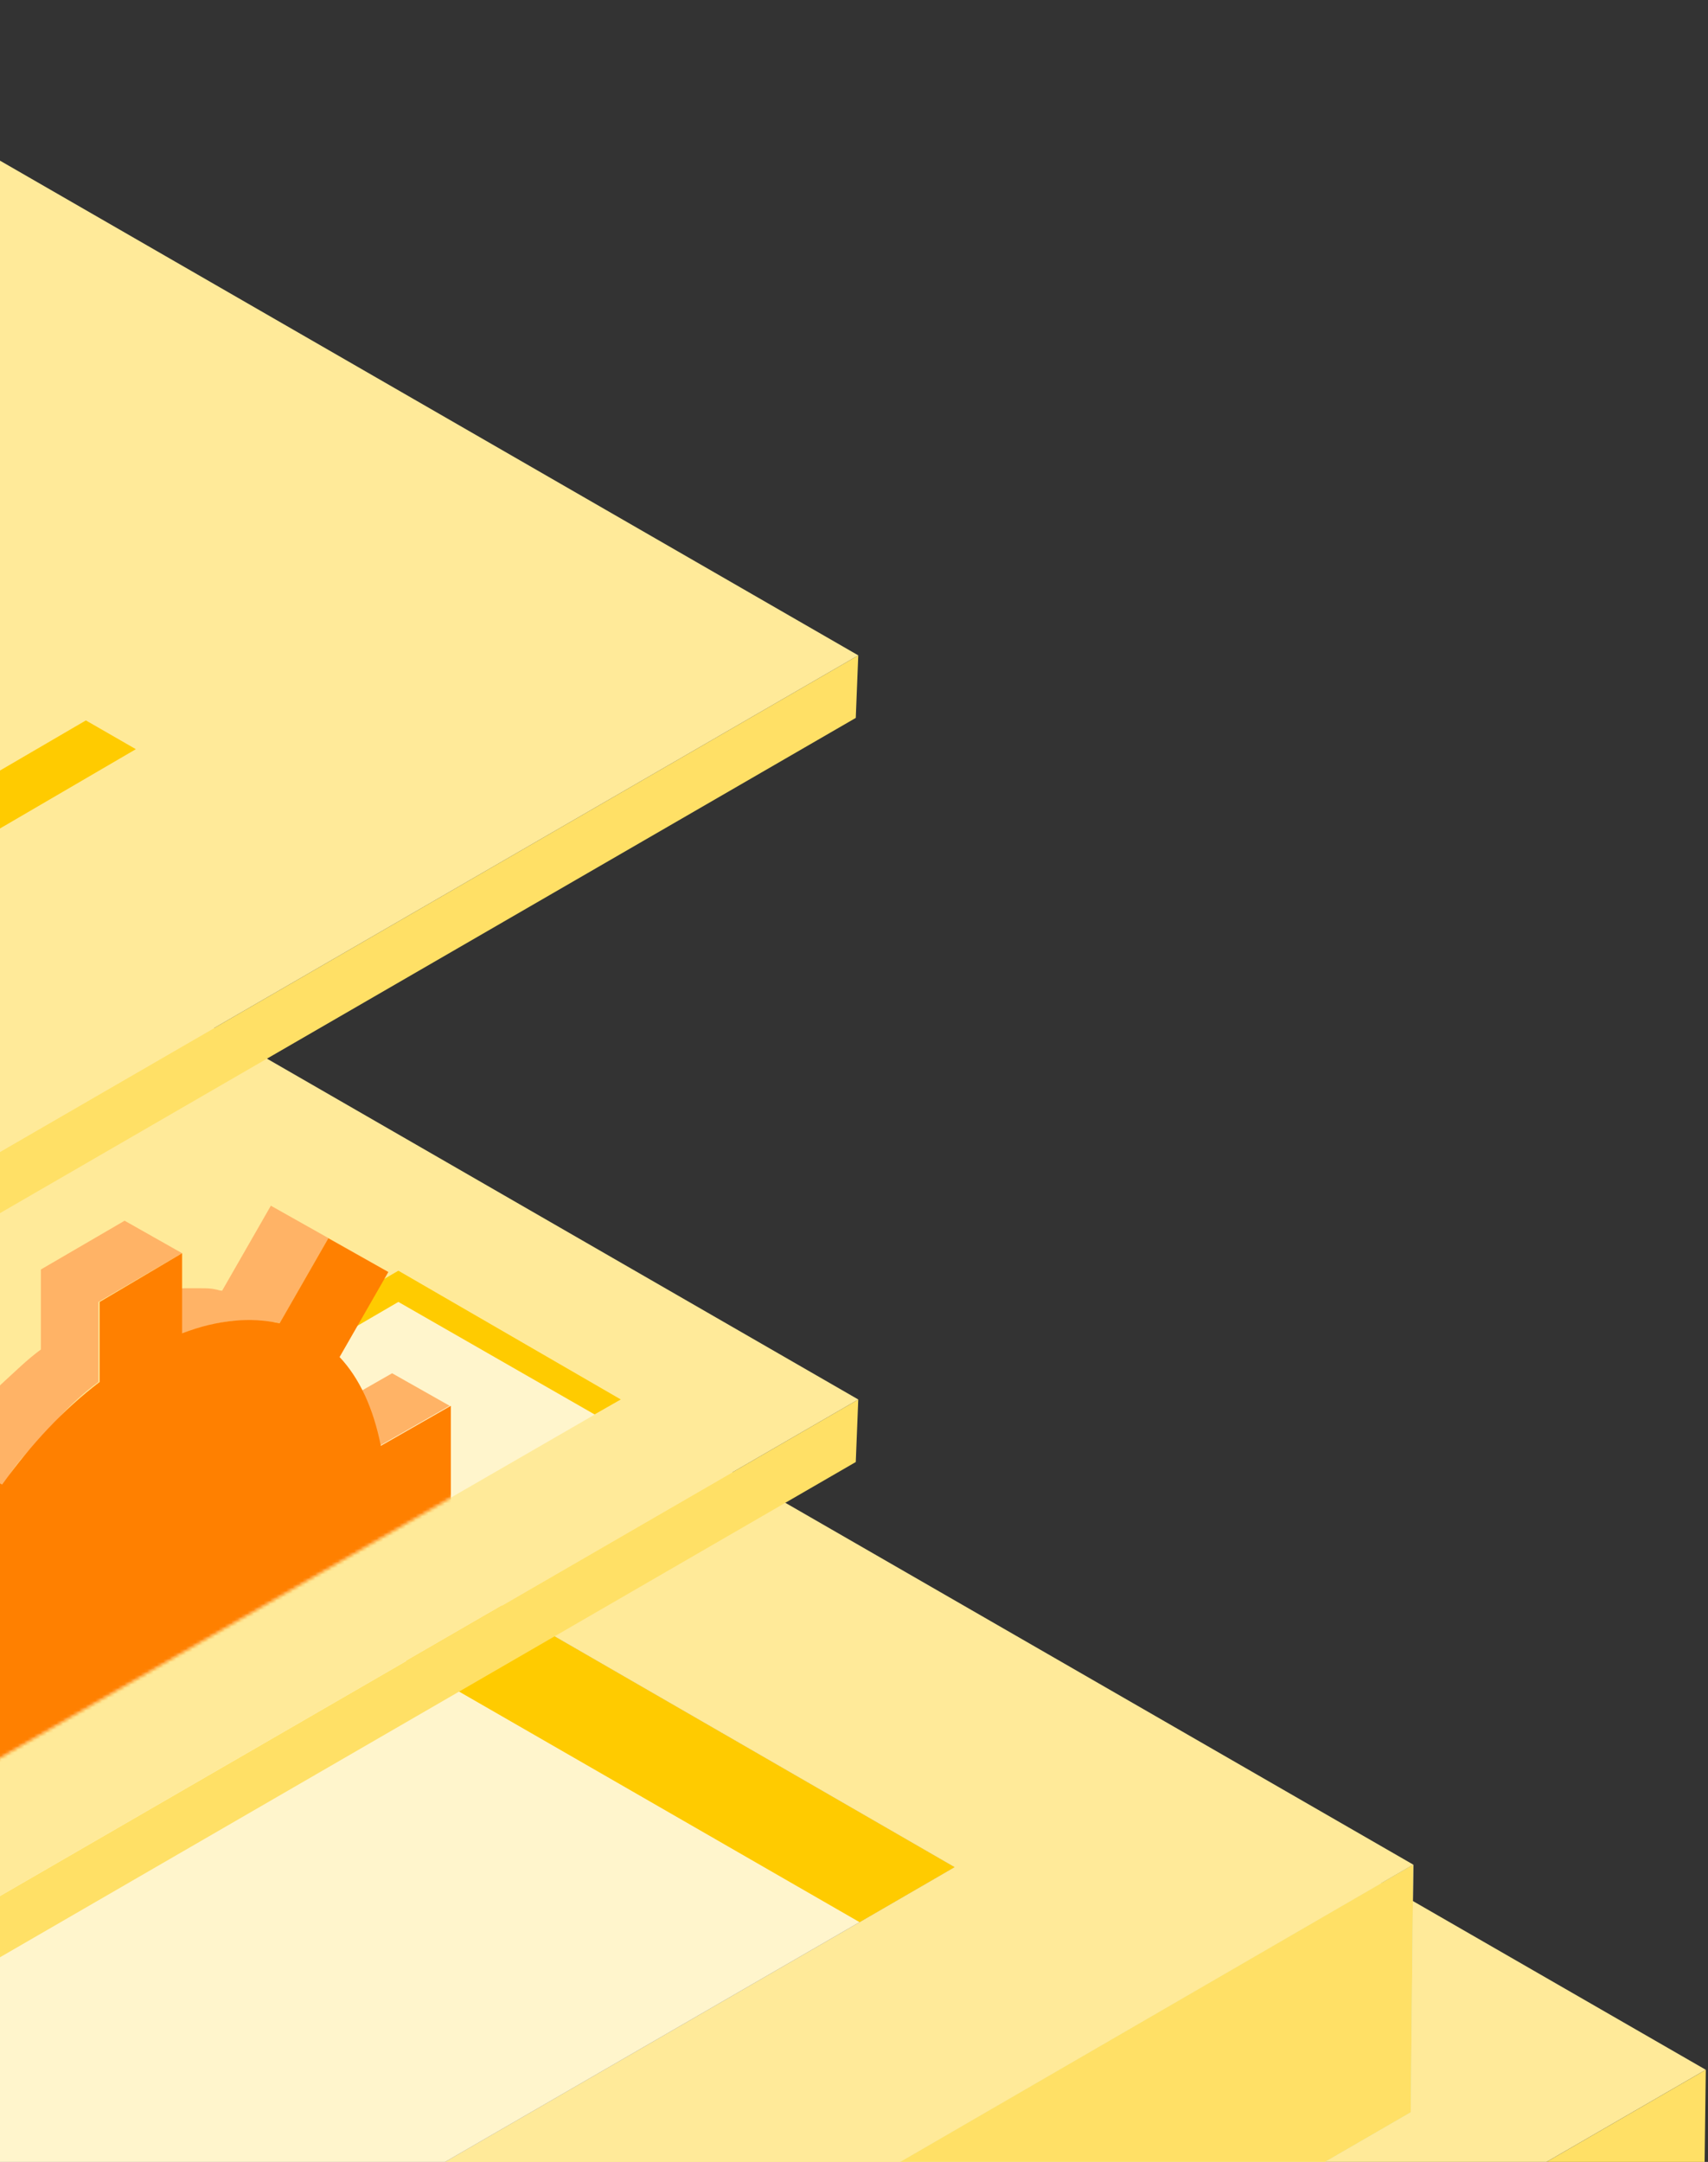 <svg width="528" height="668" viewBox="0 0 528 668" fill="none" xmlns="http://www.w3.org/2000/svg">
<rect x="0" y="0" width="528" height="668" fill="#333333" stroke="none"/>
<g clip-path="url(#clip0_264_1100)">
<path d="M527.318 639.527L526.159 728.786L-91.312 1085.82V997.339L527.318 639.527Z" fill="#FFE066"/>
<path d="M-86.689 285.967L527.305 639.526L-91.326 997.33L-704.934 642.617L-86.689 285.967Z" fill="#FFEA99"/>
<path d="M436.897 576.158L436.125 652.666L-90.93 957.536V881.803L436.897 576.158Z" fill="#D5EFE7"/>
<path d="M-87.064 274.37L436.9 576.151L-90.928 881.795L-614.504 578.856L-87.064 274.37Z" fill="#FFEA99"/>
<path d="M295.091 576.918L-87.448 356.282L-472.691 578.851L-90.539 799.873L265.725 593.92L295.091 576.918Z" fill="#7A7786"/>
<path d="M436.889 576.157L436.117 652.665L-90.938 957.536V881.802L436.889 576.157Z" fill="#FFE066"/>
<path d="M-87.444 356.288L295.095 576.924L-90.535 799.879L-472.688 578.856L-87.444 356.288Z" fill="#FFF5CC"/>
<path d="M-87.444 390.677L265.729 593.926L295.095 576.924L-87.444 356.288L-472.688 578.856L-442.934 595.858L-87.444 390.677Z" fill="#FFCB00"/>
<path d="M265.319 432.425L264.546 451.745L-90.172 656.925V637.991L265.319 432.425Z" fill="#FFE066"/>
<path d="M-87.462 229.175L265.324 432.423L-90.167 637.989L-442.566 434.354L-87.462 229.175Z" fill="#FFEA99"/>
<path d="M265.319 202.503L264.546 221.824L-90.172 427.003V408.07L265.319 202.503Z" fill="#FFE066"/>
<path d="M-87.462 -0.747L265.324 202.501L-90.167 408.068L-442.566 204.433L-87.462 -0.747Z" fill="#FFEA99"/>
<path d="M-148.105 550.652L-80.485 589.678L191.929 432.412L123.149 392.613L-148.105 550.652Z" fill="#FFF5CC"/>
<path d="M123.149 402.273L183.816 437.049L191.929 432.412L123.149 392.613L-148.105 550.652L-139.605 555.289L123.149 402.273Z" fill="#FFCB00"/>
<mask id="mask0_264_1100" style="mask-type:luminance" maskUnits="userSpaceOnUse" x="-72" y="286" width="240" height="299">
<path d="M167.964 446.316L-71.219 584.262V389.128L140.916 286.345L167.964 446.316Z" fill="white"/>
</mask>
<g mask="url(#mask0_264_1100)">
<path d="M87.594 508.181L104.982 518.228L120.438 527.115L102.664 517.068L87.594 508.181Z" fill="#EEDABE"/>
<path d="M117.352 446.728L138.991 434.364L121.217 424.317L99.578 436.683L117.352 446.728Z" fill="#FFB366"/>
<path d="M120.055 393.024L102.28 382.977L83.733 372.545L68.663 398.82C67.89 398.82 67.117 398.434 66.731 398.434C65.185 398.048 63.64 398.048 62.094 398.048C60.549 398.048 59.003 398.048 57.071 398.048C55.139 398.048 53.207 398.434 51.661 398.434C49.343 398.82 47.411 399.207 45.093 399.98C43.16 400.366 40.842 401.139 38.523 401.911L56.298 411.958C58.617 411.186 60.548 410.412 62.867 410.026C65.185 409.253 67.117 408.867 69.436 408.481C71.368 408.095 73.3 408.095 74.845 408.095C76.391 408.095 78.323 408.095 79.869 408.095C81.415 408.095 82.96 408.481 84.505 408.481C85.278 408.481 86.051 408.867 86.438 408.867L101.508 382.591L120.055 393.024Z" fill="#FFB366"/>
<path d="M30.41 427.03V402.3L56.3 387.231L38.525 377.184L12.636 392.254V416.984C8.386 420.076 4.522 423.939 0.271 427.803C-2.433 430.508 -5.139 433.599 -7.843 436.691C-9.775 439.009 -12.094 441.327 -14.026 444.032C-15.185 445.578 -16.344 447.123 -17.503 449.055L-32.96 440.168L-51.12 471.853L-36.051 480.741C-36.437 481.513 -36.824 481.9 -36.824 482.672C-37.983 484.991 -38.755 487.309 -39.528 489.241C-40.301 491.559 -41.46 493.878 -42.233 496.196C-43.006 498.901 -43.779 501.22 -44.552 503.925C-45.325 506.63 -46.097 509.721 -46.484 512.425C-47.257 515.517 -47.643 518.994 -48.029 522.085L-69.668 534.451V564.204L-51.893 574.25V544.497L-30.255 532.132C-29.868 529.041 -29.095 525.563 -28.709 522.472C-27.936 519.767 -27.55 516.675 -26.777 513.971C-26.004 511.266 -25.231 508.948 -24.459 506.243C-23.686 503.925 -22.913 501.606 -21.754 499.288C-20.981 496.969 -19.822 494.65 -19.049 492.719C-18.662 491.946 -18.276 491.173 -18.276 490.787L-33.346 481.9L-15.185 450.6L0.271 459.488C1.431 457.942 2.589 456.397 3.749 454.465C5.681 451.76 7.613 449.442 9.931 447.123C12.636 444.032 15.341 441.327 18.046 438.236C21.91 433.986 26.16 430.121 30.41 427.03Z" fill="#FFB366"/>
<path d="M56.291 387.233V411.963C67.497 407.712 77.543 406.939 86.43 408.872L101.5 382.596L120.048 393.029L104.978 419.305C111.16 425.873 115.411 435.147 117.728 446.739L139.368 434.374V464.127L117.728 476.492C115.797 490.402 111.546 504.7 105.364 518.223L120.82 527.111L102.659 558.796L87.203 549.909C78.316 562.273 68.269 573.093 57.063 581.593V606.323L31.175 621.394V596.664C19.969 600.915 9.922 601.687 1.035 599.755L-14.035 626.03L-32.582 615.598L-17.512 589.322C-23.695 582.753 -27.945 573.48 -29.877 561.887L-51.516 574.252V544.499L-29.877 532.135C-27.945 518.224 -23.695 503.926 -17.512 490.403L-32.969 481.515L-14.807 449.831L0.649 458.718C9.536 446.353 19.582 435.534 30.788 427.033V402.303L56.291 387.233Z" fill="#FF8000"/>
</g>
<path d="M42.001 231.485L-41.462 280.172L-56.918 271.285L26.545 222.598L42.001 231.485Z" fill="#FFCB00"/>
<path d="M-1.296 221.038C-2.842 224.516 -6.319 227.607 -10.956 230.699C-15.593 233.403 -21.003 235.335 -26.799 236.108C-32.595 237.267 -39.164 237.267 -45.733 236.108C-52.688 234.948 -59.257 232.244 -66.212 228.38L-82.054 219.107L-114.512 238.04L-129.969 229.153L-46.506 180.466L-15.593 198.24C-9.024 202.104 -4.388 205.969 -2.456 209.832C0.249 213.697 0.636 217.561 -1.296 221.038ZM-39.936 224.903C-35.3 224.903 -30.663 223.743 -26.799 221.424C-22.548 219.107 -20.616 216.402 -20.616 213.697C-20.616 210.992 -23.321 207.901 -28.731 204.809L-43.414 196.308L-69.69 211.765L-55.006 220.265C-49.597 223.357 -44.573 224.903 -39.936 224.903Z" fill="#7A7786"/>
</g>
<defs>
<clipPath id="clip0_264_1100">
<rect width="528" height="668" fill="white"/>
</clipPath>
</defs>
</svg>
